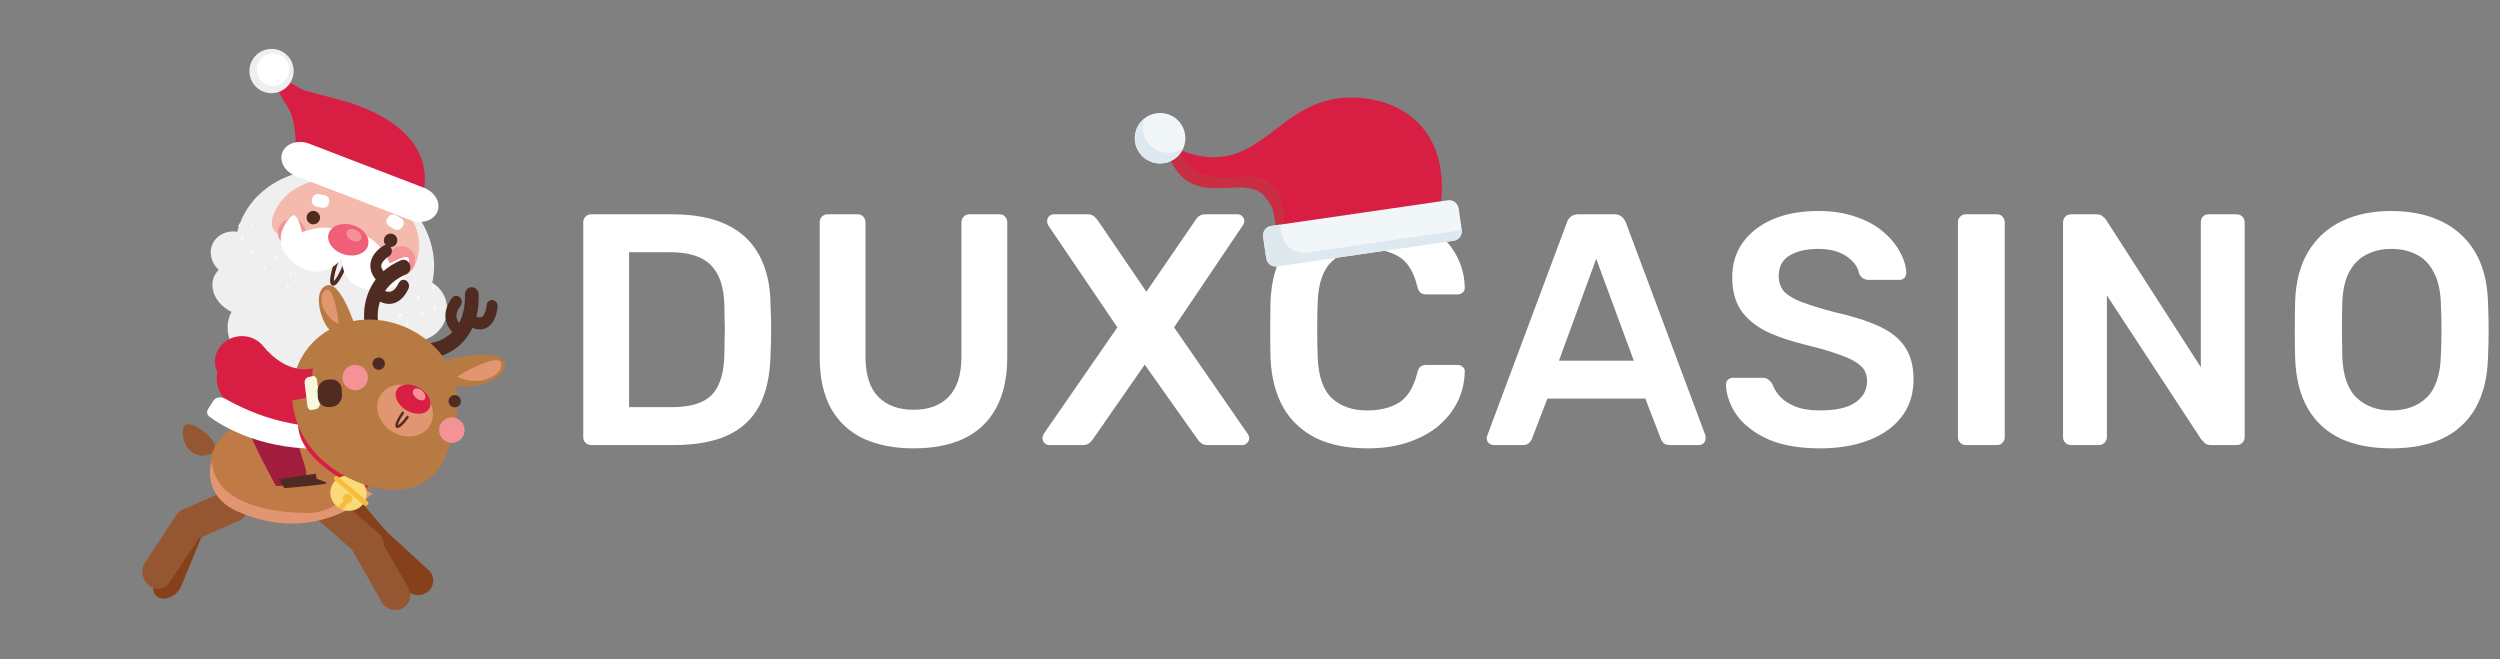 <svg width="182" height="48" viewBox="0 0 182 48" fill="none" xmlns="http://www.w3.org/2000/svg">
<rect x="0" y="0" width="182" height="48" fill="#808080" stroke="none"/>
<g clip-path="url(#clip0_1881_154272)">
<g clip-path="url(#clip1_1881_154272)">
<mask id="mask0_1881_154272" style="mask-type:luminance" maskUnits="userSpaceOnUse" x="0" y="0" width="48" height="48">
<path d="M0 0H48V48H0V0Z" fill="white"/>
</mask>
<g mask="url(#mask0_1881_154272)">
<path d="M23.621 36.75C23.234 36.298 23.303 35.631 23.774 35.26C24.245 34.889 24.941 34.955 25.327 35.407L28.126 38.682C28.513 39.134 28.444 39.801 27.973 40.172C27.502 40.543 26.806 40.477 26.42 40.025L23.621 36.75Z" fill="#86411A"/>
<path d="M26.483 40.109C26.043 39.705 26.027 39.035 26.448 38.612C26.869 38.189 27.567 38.174 28.008 38.578L31.2 41.503C31.64 41.907 31.656 42.577 31.235 43C30.814 43.423 30.116 43.438 29.675 43.034L26.483 40.109Z" fill="#86411A"/>
<path d="M22.831 37.574C22.38 37.181 22.346 36.512 22.755 36.079C23.164 35.645 23.862 35.613 24.314 36.005L27.584 38.85C28.035 39.243 28.07 39.912 27.66 40.346C27.251 40.779 26.553 40.812 26.101 40.419L22.831 37.574Z" fill="#955632"/>
<path fill-rule="evenodd" clip-rule="evenodd" d="M17.932 35.581C17.668 35.17 17.03 35.148 16.507 35.534L13.372 37.843C13.15 38.007 12.975 38.227 12.877 38.464L11.236 42.433C11.005 42.992 11.254 43.501 11.792 43.569C12.33 43.638 12.954 43.24 13.185 42.681L14.674 39.079L17.465 37.023C17.988 36.637 18.197 35.992 17.932 35.581Z" fill="#86411A"/>
<path d="M13.386 31.061C13.07 31.898 13.777 33.609 15.263 33.074C16.749 32.539 13.702 30.223 13.386 31.061Z" fill="#955632"/>
<path fill-rule="evenodd" clip-rule="evenodd" d="M17.959 36.371C17.711 35.761 17.068 35.459 16.523 35.696L13.288 37.103C13.109 37.181 12.956 37.312 12.844 37.481L10.56 40.955C10.22 41.471 10.344 42.215 10.837 42.616C11.33 43.017 12.005 42.922 12.345 42.405L14.459 39.191L17.42 37.904C17.965 37.667 18.206 36.98 17.959 36.371Z" fill="#955632"/>
<path d="M27.858 34.634C27.858 34.634 23.427 40.122 17.021 36.679C15.186 35.693 14.779 33.477 16.026 31.947C17.253 30.442 19.634 30.146 21.329 31.262C22.311 31.909 23.544 32.336 24.963 32.031L27.858 34.634Z" fill="#BF7A46"/>
<path d="M15.431 33.587C15.597 36.25 18.749 37.321 22.351 37.343C24.797 37.358 25.825 35.261 25.825 35.261L27.131 35.935C25.37 37.357 21.826 39.3 17.164 37.178C15.606 36.469 14.977 34.953 15.431 33.587Z" fill="#E19570"/>
<path d="M31.342 28.009L30.132 29.873C30.132 29.873 25.044 29.123 24.794 25.206C24.723 24.092 25.671 23.148 26.843 23.146C27.821 23.145 28.654 23.809 28.826 24.726C29.06 25.972 29.685 27.57 31.342 28.009Z" fill="#A21D3D"/>
<path d="M30.378 29.87L30.723 30.124C30.897 30.252 31.119 30.198 31.218 30.002L32.027 28.417C32.127 28.222 32.066 27.96 31.893 27.832L31.547 27.578C31.373 27.45 31.151 27.505 31.052 27.7L30.243 29.286C30.143 29.481 30.204 29.743 30.378 29.87Z" fill="#F8F8DE"/>
<path d="M31.31 29.873L31.631 30.049C32.007 30.254 32.471 30.111 32.669 29.73L32.941 29.204C33.139 28.823 32.995 28.348 32.619 28.143L32.297 27.967C31.922 27.762 31.457 27.905 31.26 28.286L30.987 28.812C30.79 29.193 30.934 29.668 31.31 29.873Z" fill="#502B22"/>
<path d="M32.282 30L31.953 29.895C31.679 29.808 31.521 29.507 31.6 29.222L31.845 28.334C31.924 28.049 32.211 27.888 32.485 27.975L32.814 28.079C33.088 28.167 33.246 28.468 33.167 28.753L32.922 29.641C32.843 29.926 32.556 30.087 32.282 30Z" fill="#502B22"/>
<path d="M18.24 31.429C18.463 31.145 21.095 30.851 21.095 30.851C21.095 30.851 22.354 33.857 22.337 34.811C22.658 34.961 23.03 35.148 23.027 35.204C23.022 35.303 20.097 35.385 20.097 35.385C20.097 35.385 18.042 31.682 18.24 31.429Z" fill="#A21D3D"/>
<path d="M20.276 34.883L22.986 34.488C23.017 34.623 23.036 34.744 23.038 34.842C23.382 34.969 23.782 35.128 23.781 35.183C23.78 35.28 20.705 35.538 20.705 35.538C20.705 35.538 20.528 35.273 20.276 34.883Z" fill="#502B22"/>
<path d="M28.037 25.493C28.037 25.493 29.559 28.428 27.438 30.546C24.709 33.269 15.455 31.122 15.787 27.352C16.119 23.583 19.912 22.518 19.912 22.518L28.037 25.493Z" fill="#D91E44"/>
<path d="M28.873 31.863C29.196 31.739 29.416 31.468 29.439 31.174C29.472 30.759 29.318 30.087 29.121 30.124C28.823 30.18 23.159 32.863 16.378 29.02C16.092 28.858 15.701 28.904 15.524 29.186L15.15 29.78C15.028 29.975 15.068 30.203 15.246 30.335C16.164 31.012 19.181 32.905 23.965 32.644C26.786 32.49 28.208 32.117 28.873 31.863Z" fill="white"/>
<path d="M15.486 17.737C15.798 17.083 16.535 16.752 17.276 16.87C17.323 16.683 17.38 16.497 17.448 16.313C18.67 13.002 22.753 11.435 26.567 12.814C30.104 14.093 32.166 17.457 31.469 20.581C32.455 21.166 32.841 22.428 32.327 23.503C31.864 24.47 30.821 24.975 29.829 24.784C29.935 25.223 29.906 25.669 29.713 26.071C29.168 27.213 27.522 27.573 26.039 26.877C25.786 26.758 25.554 26.615 25.346 26.456C25.313 26.564 25.272 26.67 25.222 26.774C24.449 28.391 21.936 28.816 19.609 27.723C17.282 26.631 16.023 24.434 16.796 22.817C16.814 22.778 16.835 22.741 16.855 22.703C15.731 22.163 15.175 20.994 15.611 20.081C15.69 19.915 15.798 19.77 15.926 19.645C15.377 19.15 15.176 18.384 15.486 17.737Z" fill="#EFEFEF"/>
<g style="mix-blend-mode:multiply">
<path d="M22.457 16.806C21.701 18.939 22.251 21.131 23.685 21.701C25.119 22.271 26.895 21.004 27.65 18.87C28.406 16.737 27.856 14.545 26.422 13.975C24.988 13.405 23.212 14.672 22.457 16.806Z" fill="#EFEFEF"/>
</g>
<path fill-rule="evenodd" clip-rule="evenodd" d="M25.23 18.99C25.16 18.957 25.081 18.99 25.052 19.064C24.878 19.517 24.688 19.909 24.524 20.174C24.441 20.308 24.368 20.403 24.311 20.459C24.309 20.46 24.308 20.462 24.306 20.463C24.306 20.461 24.306 20.459 24.306 20.456C24.302 20.372 24.314 20.247 24.344 20.088C24.402 19.772 24.525 19.349 24.699 18.895C24.728 18.821 24.694 18.734 24.624 18.701C24.554 18.668 24.474 18.701 24.445 18.775C24.267 19.24 24.138 19.681 24.075 20.02C24.044 20.189 24.028 20.339 24.032 20.457C24.035 20.516 24.042 20.576 24.061 20.629C24.08 20.682 24.116 20.745 24.185 20.778C24.254 20.811 24.32 20.797 24.368 20.775C24.415 20.754 24.459 20.719 24.499 20.68C24.579 20.602 24.666 20.485 24.753 20.343C24.93 20.059 25.127 19.65 25.306 19.185C25.334 19.11 25.3 19.023 25.23 18.99Z" fill="#502B22"/>
<path d="M19.946 15.541C19.064 17.746 21.951 17.177 24.803 18.17C27.655 19.163 29.393 21.342 30.275 19.137C31.157 16.931 29.56 14.339 26.707 13.346C23.855 12.353 20.828 13.336 19.946 15.541Z" fill="#F3BAAD"/>
<path d="M28.361 18.399C28.062 18.871 28.202 19.495 28.673 19.794C29.145 20.093 29.769 19.952 30.068 19.48C30.367 19.009 30.228 18.384 29.756 18.085C29.285 17.787 28.66 17.927 28.361 18.399Z" fill="#F49297"/>
<path d="M20.384 16.392C20.084 16.864 20.224 17.488 20.696 17.787C21.167 18.086 21.792 17.945 22.091 17.474C22.39 17.002 22.25 16.377 21.779 16.079C21.307 15.78 20.683 15.92 20.384 16.392Z" fill="#F49297"/>
<path d="M21.984 16.899C21.984 16.899 21.654 15.388 21.25 15.72C20.954 15.963 19.711 17.376 21.036 18.802C22.463 20.338 24.196 19.891 24.984 18.657C26.023 17.03 24.487 16.013 21.984 16.899Z" fill="white"/>
<path d="M28.381 19.179C28.381 19.179 29.752 18.374 29.777 18.884C29.796 19.259 29.58 21.098 27.59 21.148C25.448 21.202 24.596 19.68 24.99 18.282C25.509 16.438 27.333 16.817 28.381 19.179Z" fill="white"/>
<path d="M23.941 16.969C23.727 17.544 24.188 18.226 24.971 18.494C25.753 18.761 26.56 18.511 26.773 17.936C26.986 17.361 26.525 16.678 25.743 16.411C24.961 16.144 24.154 16.394 23.941 16.969Z" fill="#F05F77"/>
<path d="M28.022 17.232C27.878 17.461 27.945 17.763 28.173 17.907C28.401 18.052 28.704 17.984 28.849 17.756C28.993 17.527 28.926 17.225 28.698 17.081C28.469 16.936 28.167 17.004 28.022 17.232Z" fill="#502B22"/>
<path d="M22.397 15.581C22.253 15.809 22.32 16.112 22.548 16.256C22.776 16.401 23.079 16.333 23.224 16.105C23.368 15.876 23.301 15.574 23.073 15.43C22.844 15.285 22.542 15.353 22.397 15.581Z" fill="#502B22"/>
<path d="M28.325 16.457L28.692 16.678C28.886 16.796 29.142 16.735 29.264 16.544L29.327 16.446C29.449 16.254 29.391 16.005 29.197 15.888L28.83 15.666C28.636 15.549 28.38 15.609 28.258 15.801L28.195 15.899C28.073 16.09 28.131 16.34 28.325 16.457Z" fill="white"/>
<path d="M23.027 15.041L23.45 15.124C23.674 15.167 23.892 15.024 23.939 14.803L23.963 14.69C24.009 14.47 23.866 14.256 23.642 14.213L23.219 14.13C22.995 14.087 22.776 14.23 22.73 14.45L22.706 14.564C22.659 14.784 22.803 14.998 23.027 15.041Z" fill="white"/>
<path d="M25.27 16.828C25.148 17.018 25.275 17.306 25.553 17.471C25.831 17.635 26.154 17.614 26.276 17.424C26.398 17.233 26.271 16.945 25.993 16.781C25.715 16.616 25.391 16.637 25.27 16.828Z" fill="#F49297"/>
<path fill-rule="evenodd" clip-rule="evenodd" d="M31.588 20.933C31.576 20.891 31.565 20.849 31.554 20.806L31.463 20.83C31.474 20.873 31.485 20.915 31.497 20.958C31.508 21 31.519 21.042 31.53 21.085L31.621 21.061C31.61 21.018 31.599 20.976 31.588 20.933Z" fill="white"/>
<path fill-rule="evenodd" clip-rule="evenodd" d="M30.482 21.793C30.486 21.715 30.514 21.638 30.56 21.578L30.488 21.514C30.431 21.589 30.397 21.684 30.391 21.783L30.482 21.793Z" fill="white"/>
<path fill-rule="evenodd" clip-rule="evenodd" d="M31.648 22.242C31.607 22.354 31.587 22.477 31.591 22.599L31.683 22.598C31.679 22.489 31.697 22.38 31.734 22.28L31.648 22.242Z" fill="white"/>
<path fill-rule="evenodd" clip-rule="evenodd" d="M30.76 22.992C30.776 22.919 30.805 22.851 30.845 22.79L30.769 22.731C30.724 22.801 30.69 22.881 30.671 22.965L30.76 22.992Z" fill="white"/>
<path fill-rule="evenodd" clip-rule="evenodd" d="M29.041 23.123C29.13 23.049 29.212 22.965 29.286 22.875L29.216 22.81C29.146 22.896 29.067 22.975 28.983 23.046L29.041 23.123Z" fill="white"/>
<path fill-rule="evenodd" clip-rule="evenodd" d="M29.664 23.628C29.695 23.599 29.726 23.57 29.756 23.541L29.694 23.468C29.663 23.497 29.632 23.527 29.601 23.556L29.601 23.556C29.57 23.585 29.539 23.614 29.508 23.644L29.571 23.716C29.602 23.687 29.633 23.658 29.664 23.628Z" fill="white"/>
<path fill-rule="evenodd" clip-rule="evenodd" d="M29.802 25.094C29.832 25.047 29.861 24.999 29.891 24.951L29.815 24.893C29.785 24.941 29.756 24.989 29.726 25.037L29.726 25.037C29.696 25.084 29.667 25.132 29.637 25.18L29.713 25.238C29.743 25.19 29.772 25.142 29.802 25.094L29.802 25.094Z" fill="white"/>
<path fill-rule="evenodd" clip-rule="evenodd" d="M28.37 24.897C28.381 24.848 28.417 24.806 28.462 24.789L28.427 24.698C28.355 24.726 28.299 24.792 28.28 24.871L28.37 24.897Z" fill="white"/>
<path fill-rule="evenodd" clip-rule="evenodd" d="M29.019 26.03L28.967 25.95L28.753 26.095L28.805 26.175L29.019 26.03Z" fill="white"/>
<path fill-rule="evenodd" clip-rule="evenodd" d="M27.363 25.734L27.331 25.645L26.998 25.768L27.03 25.857L27.101 25.831C27.104 25.83 27.099 25.832 27.102 25.831L27.363 25.734Z" fill="white"/>
<path fill-rule="evenodd" clip-rule="evenodd" d="M27.143 24.579C27.21 24.583 27.277 24.564 27.332 24.526L27.279 24.448C27.241 24.474 27.194 24.487 27.148 24.485L27.143 24.579Z" fill="white"/>
<path fill-rule="evenodd" clip-rule="evenodd" d="M28.019 26.313C28.042 26.294 28.066 26.276 28.09 26.258L28.033 26.181C28.009 26.199 27.986 26.218 27.962 26.236L27.962 26.236C27.938 26.255 27.914 26.273 27.891 26.291L27.947 26.368C27.971 26.349 27.995 26.331 28.019 26.313L28.019 26.313Z" fill="white"/>
<path fill-rule="evenodd" clip-rule="evenodd" d="M26.092 25.309C26.129 25.293 26.166 25.276 26.203 25.259L26.165 25.172C26.128 25.189 26.091 25.206 26.054 25.222C26.017 25.239 25.979 25.256 25.942 25.272L25.981 25.359C26.018 25.343 26.055 25.326 26.092 25.309L26.092 25.309Z" fill="white"/>
<path fill-rule="evenodd" clip-rule="evenodd" d="M17.474 16.412C17.495 16.375 17.517 16.338 17.539 16.301L17.462 16.246C17.44 16.283 17.418 16.32 17.396 16.357L17.396 16.357C17.374 16.393 17.352 16.43 17.331 16.468L17.408 16.523C17.43 16.486 17.452 16.449 17.474 16.412Z" fill="white"/>
<path fill-rule="evenodd" clip-rule="evenodd" d="M18.41 16.349C18.416 16.32 18.423 16.291 18.43 16.262L18.34 16.237C18.333 16.266 18.326 16.294 18.319 16.323L18.319 16.323C18.312 16.352 18.305 16.381 18.299 16.41L18.389 16.435C18.396 16.406 18.403 16.377 18.41 16.349L18.41 16.349Z" fill="white"/>
<path fill-rule="evenodd" clip-rule="evenodd" d="M17.654 17.463C17.66 17.395 17.679 17.33 17.71 17.271L17.628 17.222C17.592 17.292 17.57 17.37 17.562 17.45L17.654 17.463Z" fill="white"/>
<path fill-rule="evenodd" clip-rule="evenodd" d="M19.128 17.374L19.035 17.39L19.06 17.545L19.154 17.529L19.128 17.374Z" fill="white"/>
<path fill-rule="evenodd" clip-rule="evenodd" d="M18.406 18.325C18.405 18.3 18.404 18.275 18.402 18.25L18.308 18.254C18.309 18.279 18.31 18.303 18.311 18.328C18.312 18.353 18.313 18.378 18.314 18.402L18.409 18.399C18.408 18.374 18.407 18.349 18.406 18.325L18.406 18.325Z" fill="white"/>
<path fill-rule="evenodd" clip-rule="evenodd" d="M20.12 18.599L20.029 18.623L20.079 18.81L20.17 18.786L20.12 18.599Z" fill="white"/>
<path fill-rule="evenodd" clip-rule="evenodd" d="M19.293 19.531C19.292 19.506 19.291 19.482 19.29 19.457L19.196 19.46C19.197 19.485 19.198 19.509 19.198 19.534L19.198 19.534C19.199 19.559 19.2 19.584 19.201 19.608L19.296 19.606C19.295 19.581 19.294 19.556 19.293 19.531L19.293 19.531Z" fill="white"/>
<path fill-rule="evenodd" clip-rule="evenodd" d="M21.158 19.838L21.071 19.877L21.151 20.05L21.238 20.011L21.158 19.838Z" fill="white"/>
<path fill-rule="evenodd" clip-rule="evenodd" d="M21.074 21.017C21.05 20.918 21.004 20.824 20.941 20.744L20.866 20.802C20.921 20.872 20.96 20.953 20.981 21.04L21.074 21.017Z" fill="white"/>
<path d="M26.194 35.501C24.858 35.023 21.609 33.129 21.704 30.775L23.219 30.45L27.446 34.107C27.653 34.286 27.667 34.576 27.478 34.772L26.887 35.384C26.715 35.562 26.439 35.588 26.194 35.501Z" fill="#D91E44"/>
<path d="M24.166 35.341C23.867 35.978 24.165 36.746 24.83 37.057C25.496 37.368 26.278 37.103 26.576 36.466C26.875 35.829 26.578 35.06 25.912 34.749C25.247 34.439 24.465 34.703 24.166 35.341Z" fill="#FAD979"/>
<path d="M26.511 36.783L24.369 34.951C24.289 34.883 24.294 34.759 24.378 34.695C24.441 34.648 24.528 34.65 24.588 34.7L26.762 36.506C26.84 36.571 26.84 36.69 26.761 36.757L26.731 36.783C26.668 36.837 26.574 36.837 26.511 36.783Z" fill="#F8BC3C"/>
<path d="M24.991 36.153C25.072 35.976 25.279 35.901 25.453 35.984C25.628 36.068 25.704 36.278 25.623 36.455C25.555 36.603 25.399 36.679 25.248 36.651C25.188 36.789 25.084 36.973 24.922 37.102C24.899 37.092 24.876 37.084 24.854 37.073C24.755 37.026 24.665 36.967 24.583 36.901C24.71 36.803 24.874 36.657 25.005 36.477C24.951 36.381 24.942 36.261 24.991 36.153Z" fill="#F8BC3C"/>
<path d="M25.882 23.848C25.882 23.848 24.82 20.401 23.774 20.781C22.729 21.161 23.324 23.439 24.078 24.102L25.882 23.848Z" fill="#B87A43"/>
<path d="M24.637 23.591C24.694 23.62 24.356 20.825 23.734 21.105C23.113 21.385 23.336 22.942 24.637 23.591Z" fill="#E19570"/>
<path d="M32.452 26.181C32.452 26.181 36.55 25.22 36.755 26.438C36.96 27.655 34.311 28.393 33.213 28.053L32.452 26.181Z" fill="#B87A43"/>
<path d="M33.295 27.434C33.224 27.399 36.308 25.606 36.494 26.439C36.679 27.272 34.936 28.236 33.295 27.434Z" fill="#E19570"/>
<path d="M31.503 24.94C31.557 24.932 32.293 24.811 32.927 24.178C32.738 23.978 32.528 23.676 32.453 23.27C32.359 22.75 32.511 22.22 32.906 21.691C33.044 21.506 33.297 21.481 33.469 21.634C33.642 21.787 33.67 22.061 33.532 22.246C33.293 22.566 33.194 22.857 33.238 23.111C33.265 23.268 33.344 23.399 33.427 23.499C33.691 23.003 33.867 22.34 33.848 21.453C33.842 21.153 34.061 20.909 34.337 20.907C34.613 20.906 34.843 21.147 34.849 21.447C34.862 22.055 34.799 22.59 34.679 23.059C34.84 23.119 34.974 23.126 35.069 23.076C35.306 22.95 35.413 22.455 35.428 22.234C35.443 21.996 35.634 21.819 35.854 21.839C36.075 21.86 36.242 22.07 36.227 22.308C36.22 22.427 36.136 23.479 35.436 23.855C35.152 24.008 34.828 24.021 34.469 23.896C34.444 23.887 34.418 23.875 34.392 23.865C33.714 25.315 32.441 25.909 31.649 26.017C31.574 26.027 31.5 26.019 31.433 25.995C31.253 25.933 31.113 25.764 31.083 25.549C31.042 25.253 31.231 24.981 31.503 24.94Z" fill="#502B22"/>
<path d="M27.567 23.708C27.552 23.649 27.372 22.851 27.656 21.96C27.895 22.076 28.227 22.174 28.594 22.093C29.062 21.99 29.445 21.63 29.734 21.022C29.835 20.81 29.759 20.543 29.566 20.425C29.372 20.308 29.134 20.384 29.033 20.597C28.858 20.965 28.654 21.178 28.425 21.231C28.284 21.263 28.145 21.233 28.03 21.188C28.342 20.727 28.826 20.291 29.572 19.968C29.824 19.859 29.944 19.542 29.839 19.259C29.735 18.976 29.446 18.835 29.194 18.944C28.682 19.165 28.261 19.436 27.916 19.739C27.805 19.597 27.748 19.463 27.754 19.347C27.768 19.057 28.139 18.756 28.317 18.656C28.509 18.549 28.584 18.286 28.483 18.069C28.381 17.851 28.142 17.762 27.949 17.868C27.853 17.921 27.01 18.412 26.965 19.273C26.946 19.621 27.059 19.957 27.301 20.276C27.318 20.299 27.337 20.321 27.355 20.343C26.409 21.594 26.402 23.124 26.614 23.975C26.635 24.055 26.67 24.126 26.715 24.186C26.836 24.346 27.03 24.424 27.221 24.372C27.483 24.299 27.637 24.002 27.567 23.708Z" fill="#502B22"/>
<path d="M22.56 25.166C20.471 27.591 20.969 31.399 23.673 33.672C26.376 35.945 30.865 36.782 32.351 33.397C33.635 30.471 33.942 27.164 31.238 24.891C28.535 22.618 24.65 22.741 22.56 25.166Z" fill="#B87A43"/>
<path d="M27.751 28.694C27.171 29.501 27.479 30.69 28.44 31.348C29.401 32.007 30.651 31.885 31.231 31.077C31.812 30.269 31.503 29.081 30.542 28.422C29.581 27.764 28.332 27.886 27.751 28.694Z" fill="#E19570"/>
<path fill-rule="evenodd" clip-rule="evenodd" d="M29.376 29.984C29.338 29.951 29.284 29.957 29.254 29.999C29.085 30.234 28.95 30.466 28.869 30.654C28.828 30.747 28.799 30.833 28.788 30.906C28.782 30.942 28.779 30.98 28.785 31.016C28.791 31.053 28.806 31.094 28.84 31.124C28.874 31.154 28.913 31.161 28.947 31.159C28.98 31.157 29.013 31.145 29.044 31.131C29.105 31.102 29.175 31.051 29.248 30.987C29.394 30.857 29.569 30.659 29.738 30.424C29.767 30.383 29.761 30.323 29.723 30.29C29.685 30.256 29.631 30.263 29.601 30.304C29.437 30.531 29.272 30.718 29.137 30.837C29.07 30.896 29.014 30.936 28.973 30.955C28.967 30.958 28.961 30.96 28.956 30.962C28.957 30.956 28.958 30.95 28.959 30.942C28.967 30.894 28.988 30.825 29.026 30.738C29.1 30.567 29.227 30.347 29.391 30.119C29.421 30.078 29.414 30.018 29.376 29.984Z" fill="#502B22"/>
<path d="M28.942 28.302C28.623 28.717 28.87 29.391 29.493 29.808C30.116 30.225 30.88 30.227 31.199 29.812C31.517 29.398 31.271 28.723 30.648 28.306C30.024 27.89 29.261 27.888 28.942 28.302Z" fill="#D91E44"/>
<path d="M30.143 28.338C29.994 28.46 30.04 28.727 30.245 28.934C30.45 29.141 30.737 29.21 30.886 29.087C31.035 28.965 30.99 28.698 30.785 28.491C30.579 28.284 30.292 28.216 30.143 28.338Z" fill="#F49297"/>
<path d="M32.258 30.642C31.888 30.995 31.875 31.581 32.229 31.951C32.582 32.321 33.169 32.335 33.538 31.982C33.908 31.628 33.921 31.042 33.568 30.672C33.214 30.302 32.628 30.289 32.258 30.642Z" fill="#F49297"/>
<path d="M25.218 26.816C24.848 27.169 24.835 27.755 25.189 28.125C25.542 28.495 26.128 28.508 26.498 28.155C26.868 27.802 26.881 27.216 26.528 26.846C26.174 26.476 25.588 26.462 25.218 26.816Z" fill="#F49297"/>
<path d="M32.787 28.891C32.612 29.065 32.611 29.349 32.785 29.524C32.959 29.7 33.243 29.702 33.419 29.527C33.595 29.353 33.596 29.069 33.421 28.893C33.247 28.718 32.963 28.716 32.787 28.891Z" fill="#502B22"/>
<path d="M27.255 26.156C27.079 26.33 27.078 26.614 27.253 26.79C27.427 26.965 27.711 26.967 27.887 26.793C28.062 26.618 28.064 26.334 27.889 26.159C27.715 25.983 27.431 25.982 27.255 26.156Z" fill="#502B22"/>
<path d="M22.772 26.82L22.601 28.866C22.601 28.866 17.929 30.371 15.914 27.239C15.341 26.347 15.712 25.172 16.708 24.681C17.54 24.271 18.553 24.472 19.121 25.158C19.894 26.09 21.161 27.149 22.772 26.82Z" fill="#D91E44"/>
<path d="M22.714 29.849L23.035 29.772C23.195 29.733 23.306 29.536 23.281 29.333L23.079 27.68C23.055 27.477 22.904 27.344 22.743 27.383L22.423 27.46C22.262 27.5 22.151 27.696 22.176 27.899L22.378 29.552C22.402 29.755 22.553 29.888 22.714 29.849Z" fill="#F8F8DE"/>
<path d="M23.945 29.633L24.15 29.617C24.579 29.585 24.913 29.205 24.896 28.769L24.879 28.353C24.861 27.917 24.499 27.59 24.07 27.623L23.865 27.639C23.436 27.671 23.102 28.051 23.119 28.487L23.136 28.903C23.153 29.339 23.516 29.666 23.945 29.633Z" fill="#502B22"/>
<path d="M30.567 14.845C30.567 14.845 31.967 11.925 29.273 9.53C26.579 7.135 22.901 7.086 21.67 6.346C20.44 5.606 20.449 5.479 20.449 5.479L20.003 5.912C20.003 5.912 20.059 6.41 20.91 7.739C21.762 9.068 21.471 11.338 21.471 11.338L30.567 14.845Z" fill="#D91E44"/>
<path d="M22.511 10.461L30.868 13.672C31.674 13.982 32.11 14.761 31.841 15.411C31.572 16.061 30.7 16.337 29.893 16.027L21.537 12.817C20.73 12.507 20.294 11.728 20.563 11.078C20.832 10.427 21.704 10.151 22.511 10.461Z" fill="white"/>
<path d="M18.283 4.55C17.938 5.372 18.323 6.316 19.143 6.659C19.963 7.002 20.908 6.614 21.253 5.793C21.598 4.971 21.213 4.027 20.393 3.684C19.573 3.341 18.629 3.729 18.283 4.55Z" fill="#EFEFEF"/>
<path d="M18.784 4.613C18.53 5.217 18.813 5.911 19.416 6.163C20.019 6.416 20.713 6.13 20.967 5.526C21.221 4.922 20.938 4.228 20.335 3.976C19.732 3.723 19.037 4.009 18.784 4.613Z" fill="white"/>
<path d="M25.694 40.138C25.402 39.624 25.599 38.981 26.135 38.702C26.67 38.422 27.34 38.611 27.632 39.125L29.744 42.844C30.035 43.357 29.838 44 29.303 44.28C28.767 44.56 28.097 44.37 27.806 43.857L25.694 40.138Z" fill="#955632"/>
</g>
</g>
<path d="M43.037 32.4C42.877 32.4 42.741 32.344 42.629 32.232C42.517 32.12 42.461 31.984 42.461 31.824V16.2C42.461 16.024 42.517 15.88 42.629 15.768C42.741 15.656 42.877 15.6 43.037 15.6H48.893C50.509 15.6 51.837 15.848 52.877 16.344C53.933 16.84 54.725 17.576 55.253 18.552C55.797 19.528 56.077 20.72 56.093 22.128C56.125 22.832 56.141 23.456 56.141 24C56.141 24.544 56.125 25.16 56.093 25.848C56.061 27.336 55.789 28.568 55.277 29.544C54.765 30.504 53.989 31.224 52.949 31.704C51.925 32.168 50.613 32.4 49.013 32.4H43.037ZM45.797 29.64H48.893C49.789 29.64 50.517 29.512 51.077 29.256C51.637 29 52.045 28.592 52.301 28.032C52.573 27.456 52.717 26.704 52.733 25.776C52.749 25.296 52.757 24.88 52.757 24.528C52.773 24.16 52.773 23.8 52.757 23.448C52.757 23.08 52.749 22.664 52.733 22.2C52.701 20.888 52.373 19.92 51.749 19.296C51.125 18.672 50.133 18.36 48.773 18.36H45.797V29.64Z" fill="white"/>
<path d="M66.512 32.64C65.12 32.64 63.912 32.408 62.888 31.944C61.864 31.464 61.072 30.736 60.512 29.76C59.952 28.768 59.672 27.504 59.672 25.968V16.2C59.672 16.024 59.728 15.88 59.84 15.768C59.952 15.656 60.088 15.6 60.248 15.6H62.432C62.608 15.6 62.744 15.656 62.84 15.768C62.952 15.88 63.008 16.024 63.008 16.2V25.968C63.008 27.28 63.32 28.256 63.944 28.896C64.568 29.52 65.424 29.832 66.512 29.832C67.6 29.832 68.448 29.52 69.056 28.896C69.68 28.256 69.992 27.28 69.992 25.968V16.2C69.992 16.024 70.048 15.88 70.16 15.768C70.272 15.656 70.416 15.6 70.592 15.6H72.752C72.928 15.6 73.064 15.656 73.16 15.768C73.272 15.88 73.328 16.024 73.328 16.2V25.968C73.328 27.504 73.048 28.768 72.488 29.76C71.944 30.736 71.16 31.464 70.136 31.944C69.128 32.408 67.92 32.64 66.512 32.64Z" fill="white"/>
<path d="M76.4 32.4C76.255 32.4 76.135 32.352 76.04 32.256C75.944 32.16 75.895 32.04 75.895 31.896C75.895 31.848 75.903 31.8 75.919 31.752C75.936 31.704 75.951 31.656 75.968 31.608L81.344 23.832L76.303 16.392C76.255 16.296 76.231 16.2 76.231 16.104C76.231 15.96 76.279 15.84 76.376 15.744C76.472 15.648 76.584 15.6 76.712 15.6H79.183C79.376 15.6 79.528 15.648 79.639 15.744C79.751 15.84 79.847 15.944 79.927 16.056L83.456 21.24L87.007 16.056C87.072 15.944 87.159 15.84 87.272 15.744C87.4 15.648 87.559 15.6 87.751 15.6H90.079C90.224 15.6 90.344 15.648 90.439 15.744C90.535 15.84 90.584 15.96 90.584 16.104C90.584 16.2 90.552 16.296 90.487 16.392L85.472 23.832L90.847 31.608C90.879 31.656 90.903 31.704 90.919 31.752C90.936 31.8 90.944 31.848 90.944 31.896C90.944 32.04 90.888 32.16 90.775 32.256C90.68 32.352 90.567 32.4 90.439 32.4H87.895C87.704 32.4 87.552 32.352 87.439 32.256C87.328 32.16 87.24 32.064 87.175 31.968L83.335 26.544L79.567 31.968C79.504 32.064 79.415 32.16 79.303 32.256C79.192 32.352 79.031 32.4 78.823 32.4H76.4Z" fill="white"/>
<path d="M99.553 32.64C98.065 32.64 96.801 32.384 95.761 31.872C94.737 31.344 93.953 30.6 93.409 29.64C92.865 28.664 92.561 27.496 92.497 26.136C92.481 25.48 92.473 24.776 92.473 24.024C92.473 23.272 92.481 22.552 92.497 21.864C92.561 20.52 92.865 19.36 93.409 18.384C93.969 17.408 94.761 16.664 95.785 16.152C96.825 15.624 98.081 15.36 99.553 15.36C100.641 15.36 101.617 15.504 102.481 15.792C103.345 16.08 104.081 16.48 104.689 16.992C105.297 17.488 105.769 18.072 106.105 18.744C106.441 19.416 106.617 20.144 106.633 20.928C106.649 21.072 106.601 21.192 106.489 21.288C106.393 21.384 106.273 21.432 106.129 21.432H103.849C103.673 21.432 103.529 21.392 103.417 21.312C103.305 21.216 103.225 21.064 103.177 20.856C102.921 19.8 102.481 19.08 101.857 18.696C101.233 18.312 100.457 18.12 99.529 18.12C98.457 18.12 97.601 18.424 96.961 19.032C96.321 19.624 95.977 20.608 95.929 21.984C95.881 23.296 95.881 24.64 95.929 26.016C95.977 27.392 96.321 28.384 96.961 28.992C97.601 29.584 98.457 29.88 99.529 29.88C100.457 29.88 101.233 29.688 101.857 29.304C102.481 28.904 102.921 28.184 103.177 27.144C103.225 26.92 103.305 26.768 103.417 26.688C103.529 26.608 103.673 26.568 103.849 26.568H106.129C106.273 26.568 106.393 26.616 106.489 26.712C106.601 26.808 106.649 26.928 106.633 27.072C106.617 27.856 106.441 28.584 106.105 29.256C105.769 29.928 105.297 30.52 104.689 31.032C104.081 31.528 103.345 31.92 102.481 32.208C101.617 32.496 100.641 32.64 99.553 32.64Z" fill="white"/>
<path d="M108.74 32.4C108.612 32.4 108.492 32.352 108.38 32.256C108.284 32.16 108.236 32.04 108.236 31.896C108.236 31.832 108.252 31.76 108.284 31.68L114.068 16.2C114.116 16.04 114.204 15.904 114.332 15.792C114.476 15.664 114.668 15.6 114.908 15.6H117.524C117.764 15.6 117.948 15.664 118.076 15.792C118.204 15.904 118.3 16.04 118.364 16.2L124.148 31.68C124.164 31.76 124.172 31.832 124.172 31.896C124.172 32.04 124.124 32.16 124.028 32.256C123.932 32.352 123.82 32.4 123.692 32.4H121.604C121.38 32.4 121.212 32.352 121.1 32.256C121.004 32.144 120.94 32.04 120.908 31.944L119.78 29.016H112.652L111.524 31.944C111.492 32.04 111.42 32.144 111.308 32.256C111.212 32.352 111.052 32.4 110.828 32.4H108.74ZM113.492 26.256H118.94L116.204 18.84L113.492 26.256Z" fill="white"/>
<path d="M132.49 32.64C131.002 32.64 129.754 32.424 128.746 31.992C127.754 31.544 126.994 30.968 126.466 30.264C125.954 29.544 125.682 28.792 125.65 28.008C125.65 27.864 125.698 27.744 125.794 27.648C125.89 27.552 126.01 27.504 126.154 27.504H128.29C128.498 27.504 128.65 27.552 128.746 27.648C128.858 27.728 128.954 27.832 129.034 27.96C129.13 28.264 129.314 28.568 129.586 28.872C129.858 29.16 130.226 29.4 130.69 29.592C131.17 29.784 131.77 29.88 132.49 29.88C133.642 29.88 134.498 29.688 135.058 29.304C135.634 28.92 135.922 28.4 135.922 27.744C135.922 27.28 135.77 26.912 135.466 26.64C135.162 26.352 134.69 26.096 134.05 25.872C133.426 25.632 132.594 25.384 131.554 25.128C130.354 24.84 129.346 24.496 128.53 24.096C127.73 23.68 127.122 23.16 126.706 22.536C126.306 21.912 126.106 21.12 126.106 20.16C126.106 19.232 126.354 18.408 126.85 17.688C127.362 16.968 128.082 16.4 129.01 15.984C129.954 15.568 131.074 15.36 132.37 15.36C133.41 15.36 134.33 15.504 135.13 15.792C135.93 16.064 136.594 16.432 137.122 16.896C137.65 17.344 138.05 17.832 138.322 18.36C138.61 18.872 138.762 19.376 138.778 19.872C138.778 20 138.73 20.12 138.634 20.232C138.554 20.328 138.434 20.376 138.274 20.376H136.042C135.914 20.376 135.786 20.344 135.658 20.28C135.53 20.216 135.426 20.096 135.346 19.92C135.25 19.424 134.938 19 134.41 18.648C133.882 18.296 133.202 18.12 132.37 18.12C131.506 18.12 130.81 18.28 130.282 18.6C129.754 18.92 129.49 19.416 129.49 20.088C129.49 20.536 129.618 20.912 129.874 21.216C130.146 21.504 130.57 21.76 131.146 21.984C131.738 22.208 132.514 22.448 133.474 22.704C134.834 23.008 135.946 23.36 136.81 23.76C137.674 24.16 138.306 24.672 138.706 25.296C139.106 25.904 139.306 26.68 139.306 27.624C139.306 28.68 139.018 29.584 138.442 30.336C137.882 31.072 137.09 31.64 136.066 32.04C135.042 32.44 133.85 32.64 132.49 32.64Z" fill="white"/>
<path d="M143.113 32.4C142.953 32.4 142.817 32.344 142.705 32.232C142.593 32.12 142.537 31.984 142.537 31.824V16.176C142.537 16.016 142.593 15.88 142.705 15.768C142.817 15.656 142.953 15.6 143.113 15.6H145.369C145.545 15.6 145.681 15.656 145.777 15.768C145.889 15.88 145.945 16.016 145.945 16.176V31.824C145.945 31.984 145.889 32.12 145.777 32.232C145.681 32.344 145.545 32.4 145.369 32.4H143.113Z" fill="white"/>
<path d="M150.765 32.4C150.605 32.4 150.469 32.344 150.357 32.232C150.245 32.12 150.189 31.984 150.189 31.824V16.2C150.189 16.024 150.245 15.88 150.357 15.768C150.469 15.656 150.605 15.6 150.765 15.6H152.613C152.837 15.6 152.997 15.656 153.093 15.768C153.205 15.864 153.277 15.936 153.309 15.984L160.221 26.736V16.2C160.221 16.024 160.269 15.88 160.365 15.768C160.477 15.656 160.621 15.6 160.797 15.6H162.813C162.989 15.6 163.133 15.656 163.245 15.768C163.357 15.88 163.413 16.024 163.413 16.2V31.8C163.413 31.976 163.357 32.12 163.245 32.232C163.133 32.344 162.997 32.4 162.837 32.4H160.965C160.741 32.4 160.581 32.344 160.485 32.232C160.389 32.12 160.317 32.048 160.269 32.016L153.381 21.504V31.824C153.381 31.984 153.325 32.12 153.213 32.232C153.101 32.344 152.957 32.4 152.781 32.4H150.765Z" fill="white"/>
<path d="M174.093 32.64C172.669 32.64 171.445 32.408 170.421 31.944C169.397 31.464 168.597 30.736 168.021 29.76C167.445 28.768 167.133 27.536 167.085 26.064C167.069 25.376 167.061 24.696 167.061 24.024C167.061 23.352 167.069 22.664 167.085 21.96C167.133 20.504 167.453 19.288 168.045 18.312C168.637 17.336 169.445 16.6 170.469 16.104C171.509 15.608 172.717 15.36 174.093 15.36C175.469 15.36 176.677 15.608 177.717 16.104C178.757 16.6 179.573 17.336 180.165 18.312C180.757 19.288 181.077 20.504 181.125 21.96C181.157 22.664 181.173 23.352 181.173 24.024C181.173 24.696 181.157 25.376 181.125 26.064C181.077 27.536 180.765 28.768 180.189 29.76C179.613 30.736 178.805 31.464 177.765 31.944C176.741 32.408 175.517 32.64 174.093 32.64ZM174.093 29.88C175.133 29.88 175.981 29.576 176.637 28.968C177.293 28.344 177.645 27.336 177.693 25.944C177.725 25.24 177.741 24.592 177.741 24C177.741 23.392 177.725 22.744 177.693 22.056C177.661 21.128 177.485 20.376 177.165 19.8C176.861 19.208 176.445 18.784 175.917 18.528C175.389 18.256 174.781 18.12 174.093 18.12C173.421 18.12 172.821 18.256 172.293 18.528C171.765 18.784 171.341 19.208 171.021 19.8C170.717 20.376 170.549 21.128 170.517 22.056C170.501 22.744 170.493 23.392 170.493 24C170.493 24.592 170.501 25.24 170.517 25.944C170.565 27.336 170.917 28.344 171.573 28.968C172.229 29.576 173.069 29.88 174.093 29.88Z" fill="white"/>
<path d="M104.763 15.584C104.857 15.187 105.674 11.476 103.3 9.003C101.283 6.904 98.293 7.082 97.841 7.116C93.453 7.444 92.056 11.577 88.156 11.443C86.618 11.39 85.41 10.698 84.732 10.231C85.224 12.238 86.068 12.997 86.716 13.327C88.449 14.209 90.767 13.033 91.934 14.153C92.243 14.449 92.488 14.806 92.652 15.201C92.755 15.482 92.795 15.787 92.876 16.398C92.921 16.737 92.949 17.019 92.966 17.214L104.763 15.584Z" fill="#D91E44"/>
<path d="M85.781 10.841C86.249 11.847 86.823 12.314 87.293 12.554C89.027 13.435 91.345 12.259 92.511 13.379C92.82 13.675 93.065 14.032 93.23 14.428C93.332 14.708 93.372 15.013 93.453 15.625C93.498 15.963 93.526 16.245 93.543 16.441L104.891 14.873C104.841 15.241 104.784 15.495 104.763 15.584L92.966 17.214C92.942 16.942 92.912 16.67 92.876 16.398C92.795 15.787 92.754 15.481 92.652 15.201C92.487 14.806 92.243 14.449 91.934 14.153C90.767 13.032 88.449 14.209 86.716 13.327C86.067 12.997 85.224 12.238 84.732 10.231C85.065 10.462 85.416 10.666 85.781 10.841Z" fill="#CA2E43"/>
<path d="M84.717 11.875C83.711 12.021 82.777 11.327 82.631 10.325C82.486 9.322 83.184 8.391 84.19 8.245C85.197 8.099 86.13 8.793 86.276 9.796C86.421 10.798 85.724 11.729 84.717 11.875Z" fill="#F1F6F9"/>
<path d="M83.317 8.618C83.172 8.994 83.154 9.407 83.266 9.794C83.378 10.18 83.614 10.52 83.938 10.759C84.262 10.999 84.655 11.126 85.058 11.12C85.461 11.115 85.85 10.977 86.167 10.728C86.065 10.992 85.904 11.229 85.695 11.421C85.486 11.612 85.236 11.753 84.964 11.832C84.692 11.91 84.406 11.925 84.127 11.875C83.849 11.825 83.585 11.712 83.358 11.543C83.13 11.375 82.945 11.156 82.816 10.904C82.686 10.652 82.617 10.374 82.613 10.091C82.609 9.807 82.671 9.527 82.793 9.272C82.915 9.016 83.095 8.793 83.317 8.618L83.317 8.618Z" fill="#DDE8EF"/>
<path d="M92.541 16.447L105.404 14.58C105.783 14.525 106.134 14.787 106.189 15.166L106.418 16.739C106.473 17.118 106.21 17.47 105.831 17.525L92.969 19.392C92.59 19.447 92.238 19.185 92.183 18.805L91.955 17.233C91.9 16.854 92.162 16.502 92.541 16.447Z" fill="#F1F6F9"/>
<path d="M92.541 16.447L93.207 16.35C93.207 16.354 93.207 16.358 93.208 16.361L93.302 17.013C93.364 17.439 93.593 17.824 93.938 18.081C94.283 18.339 94.716 18.449 95.143 18.387L106.419 16.75C106.442 16.931 106.393 17.113 106.284 17.258C106.174 17.403 106.011 17.499 105.831 17.525L92.969 19.392C92.787 19.419 92.602 19.372 92.454 19.262C92.307 19.152 92.209 18.988 92.183 18.806L91.954 17.233C91.928 17.051 91.975 16.866 92.085 16.718C92.195 16.571 92.359 16.473 92.541 16.447Z" fill="#DDE8EF"/>
</g>
<defs>
<clipPath id="clip0_1881_154272">
<rect width="181.173" height="48" fill="white"/>
</clipPath>
<clipPath id="clip1_1881_154272">
<rect width="42.462" height="48" fill="white" transform="matrix(-1 0 0 1 42.461 0)"/>
</clipPath>
</defs>
</svg>
